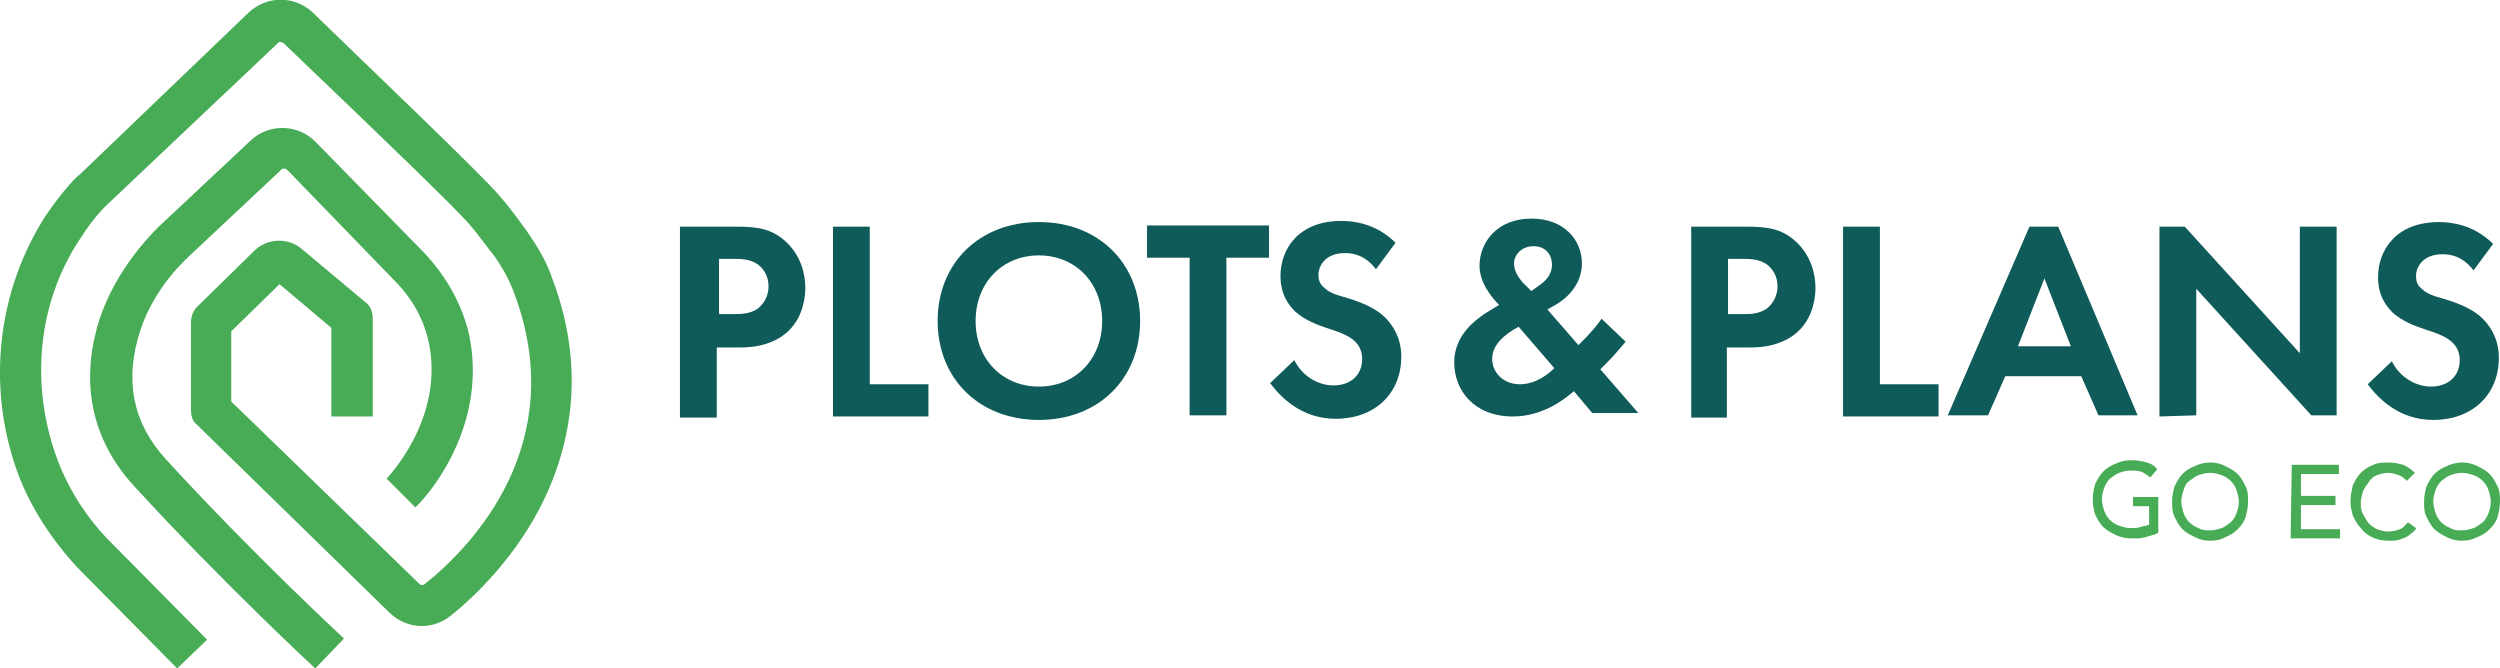 <svg xmlns="http://www.w3.org/2000/svg" xmlns:xlink="http://www.w3.org/1999/xlink" id="Layer_1" x="0px" y="0px" viewBox="0 0 217.3 58.1" style="enable-background:new 0 0 217.3 58.1;" xml:space="preserve"><style type="text/css">	.st0{fill:#0F5B59;}	.st1{fill:#48AC56;}</style><g>	<path class="st0" d="M64,19.7c1.9,0,3.1,0.2,4.3,1.3c1.3,1.2,1.7,2.8,1.7,4c0,0.6-0.1,2.4-1.4,3.7c-0.9,0.9-2.3,1.5-4.2,1.5h-2.1  v6.1h-3.2V19.7H64L64,19.7z M62.5,27.3h1.3c0.6,0,1.4,0,2.1-0.5c0.6-0.5,0.9-1.2,0.9-1.9c0-0.9-0.4-1.5-0.9-1.9  c-0.7-0.5-1.5-0.5-2.3-0.5h-1.1L62.5,27.3L62.5,27.3z"></path>	<path class="st0" d="M75.6,19.7v13.7h5.1v2.8h-8.3V19.7H75.6L75.6,19.7z"></path>	<path class="st0" d="M99.1,27.9c0,5-3.6,8.6-8.8,8.6c-5.2,0-8.8-3.6-8.8-8.6s3.6-8.6,8.8-8.6C95.5,19.3,99.1,22.9,99.1,27.9z   M95.8,27.9c0-3.3-2.3-5.7-5.5-5.7s-5.5,2.4-5.5,5.7s2.3,5.7,5.5,5.7S95.8,31.2,95.8,27.9z"></path>	<path class="st0" d="M106.6,22.4v13.7h-3.2V22.4h-3.7v-2.8h10.6v2.8H106.6z"></path>	<path class="st0" d="M119.6,23.4c-1-1.3-2.1-1.4-2.7-1.4c-1.7,0-2.3,1.1-2.3,1.9c0,0.4,0.1,0.8,0.5,1.1c0.4,0.4,0.9,0.6,2,0.9  c1.3,0.4,2.5,0.9,3.3,1.7c0.7,0.7,1.4,1.8,1.4,3.4c0,3.2-2.3,5.4-5.7,5.4c-3,0-4.8-1.9-5.7-3.1l2.1-2c0.8,1.6,2.3,2.2,3.4,2.2  c1.5,0,2.5-0.9,2.5-2.3c0-0.6-0.2-1.1-0.6-1.5c-0.6-0.6-1.6-0.9-2.5-1.2c-0.9-0.3-1.9-0.7-2.7-1.4c-0.5-0.5-1.3-1.4-1.3-3.1  c0-2.4,1.6-4.8,5.3-4.8c1,0,3,0.2,4.7,1.9L119.6,23.4L119.6,23.4z"></path></g><path class="st0" d="M141.3,29.7c-1,1.2-1.3,1.5-1.8,2l-0.4,0.4l3.3,3.8h-4l-1.6-1.9c-0.8,0.7-2.7,2.2-5.3,2.2 c-3.4,0-5.1-2.3-5.1-4.7s1.9-3.7,2.6-4.2l1.3-0.8c-0.6-0.6-1.7-1.9-1.7-3.4c0-2,1.5-4.1,4.5-4.1c2.9,0,4.4,1.9,4.4,3.9 c0,1.2-0.6,2.6-2.3,3.6l-0.7,0.4l2.7,3.1c1.1-1.1,1.7-1.8,2-2.3L141.3,29.7L141.3,29.7z M132,28.4c-1.3,0.7-2.3,1.6-2.3,2.8 s1,2.2,2.4,2.2c1.4,0,2.5-0.9,3-1.4L132,28.4L132,28.4z M133.1,25.3l0.7-0.5c0.9-0.6,1.1-1.3,1.1-1.8c0-0.8-0.5-1.6-1.6-1.6 s-1.7,0.8-1.7,1.5c0,0.6,0.3,1.1,0.7,1.6L133.1,25.3L133.1,25.3z"></path><g>	<path class="st0" d="M151.8,19.7c1.9,0,3.1,0.2,4.3,1.3c1.3,1.2,1.7,2.8,1.7,4c0,0.6-0.1,2.4-1.4,3.7c-0.9,0.9-2.3,1.5-4.2,1.5  h-2.1v6.1H147V19.7H151.8L151.8,19.7z M150.2,27.3h1.3c0.6,0,1.4,0,2.1-0.5c0.6-0.5,0.9-1.2,0.9-1.9c0-0.9-0.4-1.5-0.9-1.9  c-0.7-0.5-1.5-0.5-2.3-0.5h-1.1L150.2,27.3L150.2,27.3z"></path>	<path class="st0" d="M163.4,19.7v13.7h5.1v2.8h-8.3V19.7H163.4L163.4,19.7z"></path>	<path class="st0" d="M180.9,32.7h-6.6l-1.5,3.4h-3.5l7.1-16.4h2.5l6.9,16.4h-3.4L180.9,32.7L180.9,32.7z M180,30.1l-2.3-5.9  l-2.3,5.9H180L180,30.1z"></path>	<path class="st0" d="M187.7,36.2V19.7h2.2l10,11v-11h3.2v16.4h-2.2l-10-11v11L187.7,36.2L187.7,36.2z"></path>	<path class="st0" d="M215,23.5c-1-1.3-2.1-1.4-2.7-1.4c-1.7,0-2.3,1.1-2.3,1.9c0,0.4,0.1,0.8,0.5,1.1c0.4,0.4,0.9,0.6,2,0.9  c1.3,0.4,2.5,0.9,3.3,1.7c0.7,0.7,1.4,1.8,1.4,3.4c0,3.2-2.3,5.4-5.7,5.4c-3,0-4.8-1.9-5.7-3.1l2.1-2c0.8,1.6,2.3,2.2,3.4,2.2  c1.5,0,2.5-0.9,2.5-2.3c0-0.6-0.2-1.1-0.6-1.5c-0.6-0.6-1.6-0.9-2.5-1.2c-0.9-0.3-1.9-0.7-2.7-1.4c-0.5-0.5-1.3-1.4-1.3-3.1  c0-2.4,1.6-4.8,5.3-4.8c1,0,3,0.2,4.7,1.9L215,23.5L215,23.5z"></path></g><g>	<path class="st1" d="M187.6,43.2v3.1c-0.2,0.1-0.3,0.2-0.5,0.2c-0.2,0.1-0.4,0.1-0.6,0.2c-0.2,0-0.4,0.1-0.6,0.1  c-0.2,0-0.4,0-0.6,0c-0.5,0-1-0.1-1.4-0.3c-0.4-0.2-0.8-0.4-1.1-0.7c-0.3-0.3-0.5-0.7-0.7-1.1c-0.1-0.4-0.2-0.8-0.2-1.3  c0-0.5,0.1-0.9,0.2-1.3c0.2-0.4,0.4-0.8,0.7-1.1c0.3-0.3,0.6-0.5,1.1-0.7c0.4-0.2,0.9-0.3,1.3-0.3c0.6,0,1.1,0.1,1.4,0.2  c0.4,0.1,0.7,0.3,0.9,0.6l-0.6,0.7c-0.3-0.2-0.5-0.4-0.8-0.5c-0.3-0.1-0.6-0.1-0.9-0.1c-0.4,0-0.7,0.1-1,0.2  c-0.3,0.1-0.5,0.3-0.8,0.5c-0.2,0.2-0.4,0.5-0.5,0.8c-0.1,0.3-0.2,0.6-0.2,1c0,0.3,0.1,0.7,0.2,1s0.3,0.6,0.5,0.8  c0.2,0.2,0.5,0.4,0.8,0.5c0.3,0.1,0.6,0.2,1,0.2c0.3,0,0.6,0,0.9-0.1c0.3-0.1,0.5-0.1,0.7-0.2V44h-1.4v-0.8L187.6,43.2L187.6,43.2z  "></path>	<path class="st1" d="M192.1,47c-0.5,0-0.9-0.1-1.3-0.3c-0.4-0.2-0.8-0.4-1.1-0.7c-0.3-0.3-0.5-0.7-0.7-1.1  c-0.2-0.4-0.2-0.8-0.2-1.3c0-0.5,0.1-0.9,0.2-1.3c0.2-0.4,0.4-0.8,0.7-1.1c0.3-0.3,0.6-0.5,1.1-0.7c0.4-0.2,0.9-0.3,1.3-0.3  c0.5,0,0.9,0.1,1.3,0.3c0.4,0.2,0.8,0.4,1.1,0.7c0.3,0.3,0.5,0.7,0.7,1.1c0.2,0.4,0.2,0.8,0.2,1.3c0,0.5-0.1,0.9-0.2,1.3  s-0.4,0.8-0.7,1.1c-0.3,0.3-0.6,0.5-1.1,0.7C193.1,46.9,192.6,47,192.1,47z M192.1,46.1c0.4,0,0.7-0.1,1-0.2  c0.3-0.1,0.5-0.3,0.8-0.5c0.2-0.2,0.4-0.5,0.5-0.8c0.1-0.3,0.2-0.6,0.2-1c0-0.3-0.1-0.7-0.2-1c-0.1-0.3-0.3-0.6-0.5-0.8  s-0.5-0.4-0.8-0.5c-0.3-0.1-0.6-0.2-1-0.2c-0.4,0-0.7,0.1-1,0.2c-0.3,0.1-0.5,0.3-0.8,0.5s-0.4,0.5-0.5,0.8c-0.1,0.3-0.2,0.6-0.2,1  c0,0.3,0.1,0.7,0.2,1s0.3,0.6,0.5,0.8c0.2,0.2,0.5,0.4,0.8,0.5C191.4,46.1,191.8,46.1,192.1,46.1z"></path>	<path class="st1" d="M199.2,40.4h4.1v0.8h-3.3v1.9h3v0.8h-3V46h3.4v0.8h-4.3L199.2,40.4L199.2,40.4z"></path>	<path class="st1" d="M209.2,41.8c-0.2-0.2-0.4-0.4-0.7-0.5c-0.3-0.1-0.6-0.2-0.9-0.2c-0.4,0-0.7,0.1-1,0.2  c-0.3,0.1-0.5,0.3-0.7,0.6s-0.4,0.5-0.5,0.8c-0.1,0.3-0.2,0.7-0.2,1c0,0.3,0,0.7,0.2,1s0.3,0.6,0.5,0.8c0.2,0.2,0.5,0.4,0.7,0.5  c0.3,0.1,0.6,0.2,1,0.2s0.7-0.1,1-0.2c0.3-0.1,0.5-0.4,0.7-0.6l0.7,0.5c0,0.1-0.1,0.2-0.2,0.3c-0.1,0.1-0.3,0.2-0.5,0.4  c-0.2,0.1-0.4,0.2-0.7,0.3c-0.3,0.1-0.6,0.1-1,0.1c-0.5,0-1-0.1-1.4-0.3c-0.4-0.2-0.7-0.4-1-0.8c-0.3-0.3-0.5-0.7-0.7-1.1  c-0.1-0.4-0.2-0.8-0.2-1.2c0-0.5,0.1-0.9,0.2-1.4c0.2-0.4,0.4-0.8,0.7-1.1c0.3-0.3,0.6-0.5,1.1-0.7c0.4-0.2,0.9-0.2,1.4-0.2  c0.4,0,0.8,0.1,1.2,0.2c0.4,0.2,0.7,0.4,1,0.7L209.2,41.8L209.2,41.8z"></path>	<path class="st1" d="M214,47c-0.5,0-0.9-0.1-1.3-0.3c-0.4-0.2-0.8-0.4-1.1-0.7c-0.3-0.3-0.5-0.7-0.7-1.1c-0.2-0.4-0.2-0.8-0.2-1.3  c0-0.5,0.1-0.9,0.2-1.3c0.2-0.4,0.4-0.8,0.7-1.1c0.3-0.3,0.6-0.5,1.1-0.7c0.4-0.2,0.9-0.3,1.3-0.3c0.5,0,0.9,0.1,1.3,0.3  c0.4,0.2,0.8,0.4,1.1,0.7c0.3,0.3,0.5,0.7,0.7,1.1c0.2,0.4,0.2,0.8,0.2,1.3c0,0.5-0.1,0.9-0.2,1.3s-0.4,0.8-0.7,1.1  c-0.3,0.3-0.6,0.5-1.1,0.7C214.9,46.9,214.5,47,214,47z M214,46.1c0.4,0,0.7-0.1,1-0.2c0.3-0.1,0.5-0.3,0.8-0.5  c0.2-0.2,0.4-0.5,0.5-0.8c0.1-0.3,0.2-0.6,0.2-1c0-0.3-0.1-0.7-0.2-1s-0.3-0.6-0.5-0.8c-0.2-0.2-0.5-0.4-0.8-0.5  c-0.3-0.1-0.6-0.2-1-0.2s-0.7,0.1-1,0.2c-0.3,0.1-0.5,0.3-0.8,0.5c-0.2,0.2-0.4,0.5-0.5,0.8c-0.1,0.3-0.2,0.6-0.2,1  c0,0.3,0.1,0.7,0.2,1s0.3,0.6,0.5,0.8s0.5,0.4,0.8,0.5C213.3,46.1,213.6,46.1,214,46.1z"></path></g><path class="st1" d="M15.4,58.1l-8.7-8.8c0,0,0,0,0,0c-2.3-2.5-4.1-5.3-5.2-8.3C-1.2,33.5-0.2,25.2,4,18.7c1.5-2.2,2.8-3.5,2.9-3.5 L21.6,1.1c1.6-1.5,4-1.5,5.6,0C31.5,5.3,41.9,15.2,43.4,17c0.8,0.9,1.6,2,2.4,3.1c0.9,1.3,1.7,2.6,2.2,4.1 c2.5,6.6,2.2,13.1-0.7,19.2c-2.4,5-6.1,8.5-8.1,10.1c-1.6,1.3-3.8,1.2-5.3-0.2L17.1,36.9c-0.4-0.3-0.5-0.8-0.5-1.3V28 c0-0.5,0.2-1,0.5-1.3l5-4.9c1.1-1.1,3-1.2,4.2-0.1l5.5,4.6c0.4,0.3,0.6,0.8,0.6,1.4v8.5h-3.6v-7.7l-4.5-3.8l-4.2,4.1v6.1l16.3,15.8 c0.2,0.2,0.4,0.2,0.6,0c4-3.2,12.6-12.1,7.7-25.2c-0.4-1.1-1-2.2-1.7-3.2c-0.8-1-1.5-2-2.2-2.8c-1-1.2-7-7-16.1-15.7 c-0.2-0.2-0.5-0.2-0.6,0L9.3,17.8c0,0-1.1,1-2.3,2.9c-3.7,5.5-4.4,12.6-2.1,19c0.9,2.5,2.4,5,4.4,7.1l8.7,8.8L15.4,58.1L15.4,58.1z"></path><path class="st1" d="M27.4,58.1c-0.1-0.1-7.9-7.3-15.7-15.8c-3.8-4.1-4.8-9.2-3-14.7c1-2.9,2.8-5.6,5.1-7.9l8-7.5 c1.6-1.5,4.1-1.4,5.6,0.1l9.4,9.6c2,2.1,3.4,4.6,4,7.3c1.7,8.5-4.4,14.7-4.7,14.9l-2.5-2.5c0,0,5-5.1,3.7-11.7c-0.4-2-1.4-3.9-3-5.5 L25,14.8c-0.2-0.2-0.5-0.2-0.6,0l-8,7.5c-1.9,1.8-3.4,4-4.2,6.4c-1.4,4.3-0.7,8,2.2,11.2c7.7,8.4,15.4,15.5,15.5,15.6L27.4,58.1 L27.4,58.1z"></path></svg>